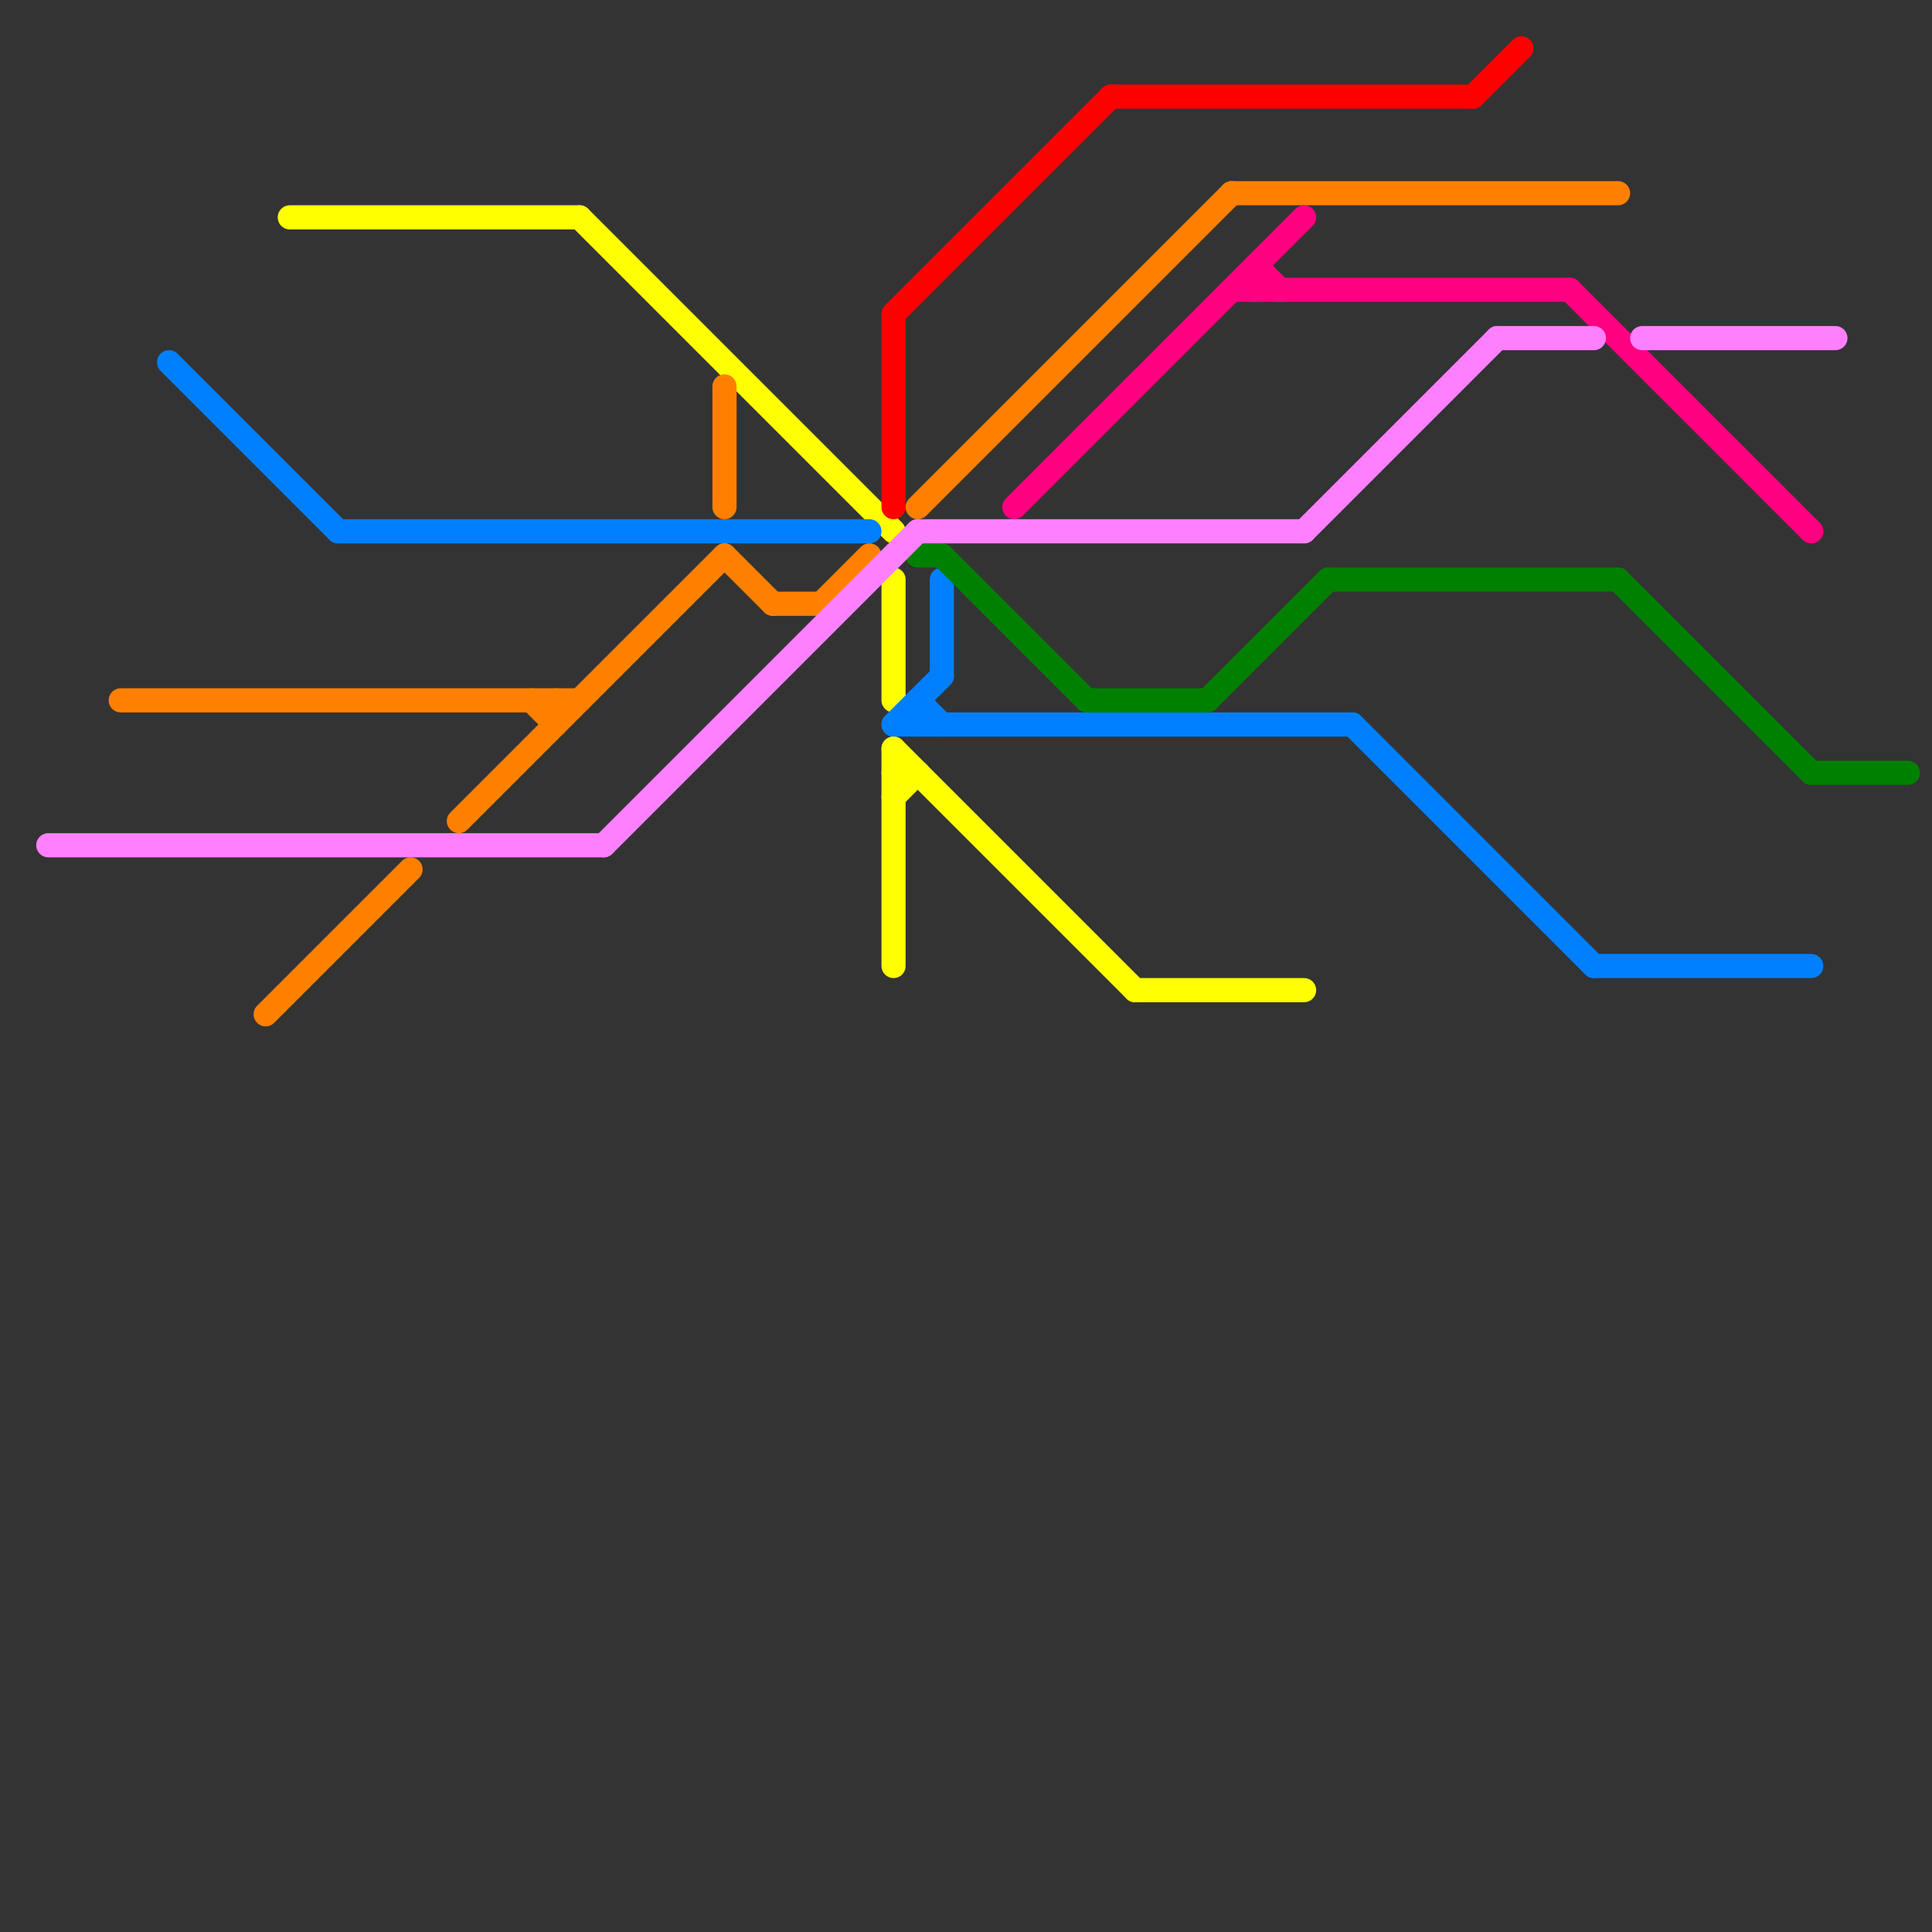 
<svg version="1.1" xmlns="http://www.w3.org/2000/svg" viewBox="0 0 80 80">
<rect x="0" y="0" width="80" height="80" fill="#333333" stroke="none"/>
<style>text { font: 1px Helvetica; font-weight: 600; white-space: pre; dominant-baseline: central; } line { stroke-width: 1; fill: none; stroke-linecap: round; stroke-linejoin: round; } .c0 { stroke: #ffff00 } .c1 { stroke: #0080ff } .c2 { stroke: #ff8000 } .c3 { stroke: #ff0000 } .c4 { stroke: #ff0080 } .c5 { stroke: #008000 } .c6 { stroke: #ff80ff }</style><defs><g id="wm-xf"><circle r="1.2" fill="#000"/><circle r="0.9" fill="#fff"/><circle r="0.6" fill="#000"/><circle r="0.3" fill="#fff"/></g><g id="wm"><circle r="0.6" fill="#000"/><circle r="0.3" fill="#fff"/></g></defs><line class="c0" x1="47" y1="41" x2="54" y2="41"/><line class="c0" x1="37" y1="33" x2="38" y2="32"/><line class="c0" x1="37" y1="24" x2="37" y2="29"/><line class="c0" x1="12" y1="9" x2="24" y2="9"/><line class="c0" x1="37" y1="32" x2="38" y2="32"/><line class="c0" x1="37" y1="31" x2="47" y2="41"/><line class="c0" x1="37" y1="31" x2="37" y2="40"/><line class="c0" x1="24" y1="9" x2="37" y2="22"/><line class="c1" x1="37" y1="30" x2="56" y2="30"/><line class="c1" x1="7" y1="15" x2="14" y2="22"/><line class="c1" x1="39" y1="24" x2="39" y2="28"/><line class="c1" x1="38" y1="29" x2="38" y2="30"/><line class="c1" x1="38" y1="29" x2="39" y2="30"/><line class="c1" x1="56" y1="30" x2="66" y2="40"/><line class="c1" x1="37" y1="30" x2="39" y2="28"/><line class="c1" x1="66" y1="40" x2="75" y2="40"/><line class="c1" x1="14" y1="22" x2="36" y2="22"/><line class="c2" x1="32" y1="25" x2="34" y2="25"/><line class="c2" x1="22" y1="29" x2="23" y2="30"/><line class="c2" x1="30" y1="16" x2="30" y2="21"/><line class="c2" x1="34" y1="25" x2="36" y2="23"/><line class="c2" x1="30" y1="23" x2="32" y2="25"/><line class="c2" x1="38" y1="21" x2="51" y2="8"/><line class="c2" x1="5" y1="29" x2="24" y2="29"/><line class="c2" x1="23" y1="29" x2="23" y2="30"/><line class="c2" x1="51" y1="8" x2="67" y2="8"/><line class="c2" x1="11" y1="42" x2="17" y2="36"/><line class="c2" x1="19" y1="34" x2="30" y2="23"/><line class="c3" x1="61" y1="4" x2="63" y2="2"/><line class="c3" x1="37" y1="13" x2="37" y2="21"/><line class="c3" x1="37" y1="13" x2="46" y2="4"/><line class="c3" x1="46" y1="4" x2="61" y2="4"/><line class="c4" x1="52" y1="11" x2="52" y2="12"/><line class="c4" x1="65" y1="12" x2="75" y2="22"/><line class="c4" x1="51" y1="12" x2="65" y2="12"/><line class="c4" x1="42" y1="21" x2="54" y2="9"/><line class="c4" x1="52" y1="11" x2="53" y2="12"/><line class="c5" x1="39" y1="23" x2="45" y2="29"/><line class="c5" x1="55" y1="24" x2="67" y2="24"/><line class="c5" x1="50" y1="29" x2="55" y2="24"/><line class="c5" x1="38" y1="23" x2="39" y2="23"/><line class="c5" x1="67" y1="24" x2="75" y2="32"/><line class="c5" x1="75" y1="32" x2="79" y2="32"/><line class="c5" x1="45" y1="29" x2="50" y2="29"/><line class="c6" x1="62" y1="14" x2="66" y2="14"/><line class="c6" x1="54" y1="22" x2="62" y2="14"/><line class="c6" x1="38" y1="22" x2="54" y2="22"/><line class="c6" x1="2" y1="35" x2="25" y2="35"/><line class="c6" x1="25" y1="35" x2="38" y2="22"/><line class="c6" x1="68" y1="14" x2="76" y2="14"/>
</svg>
